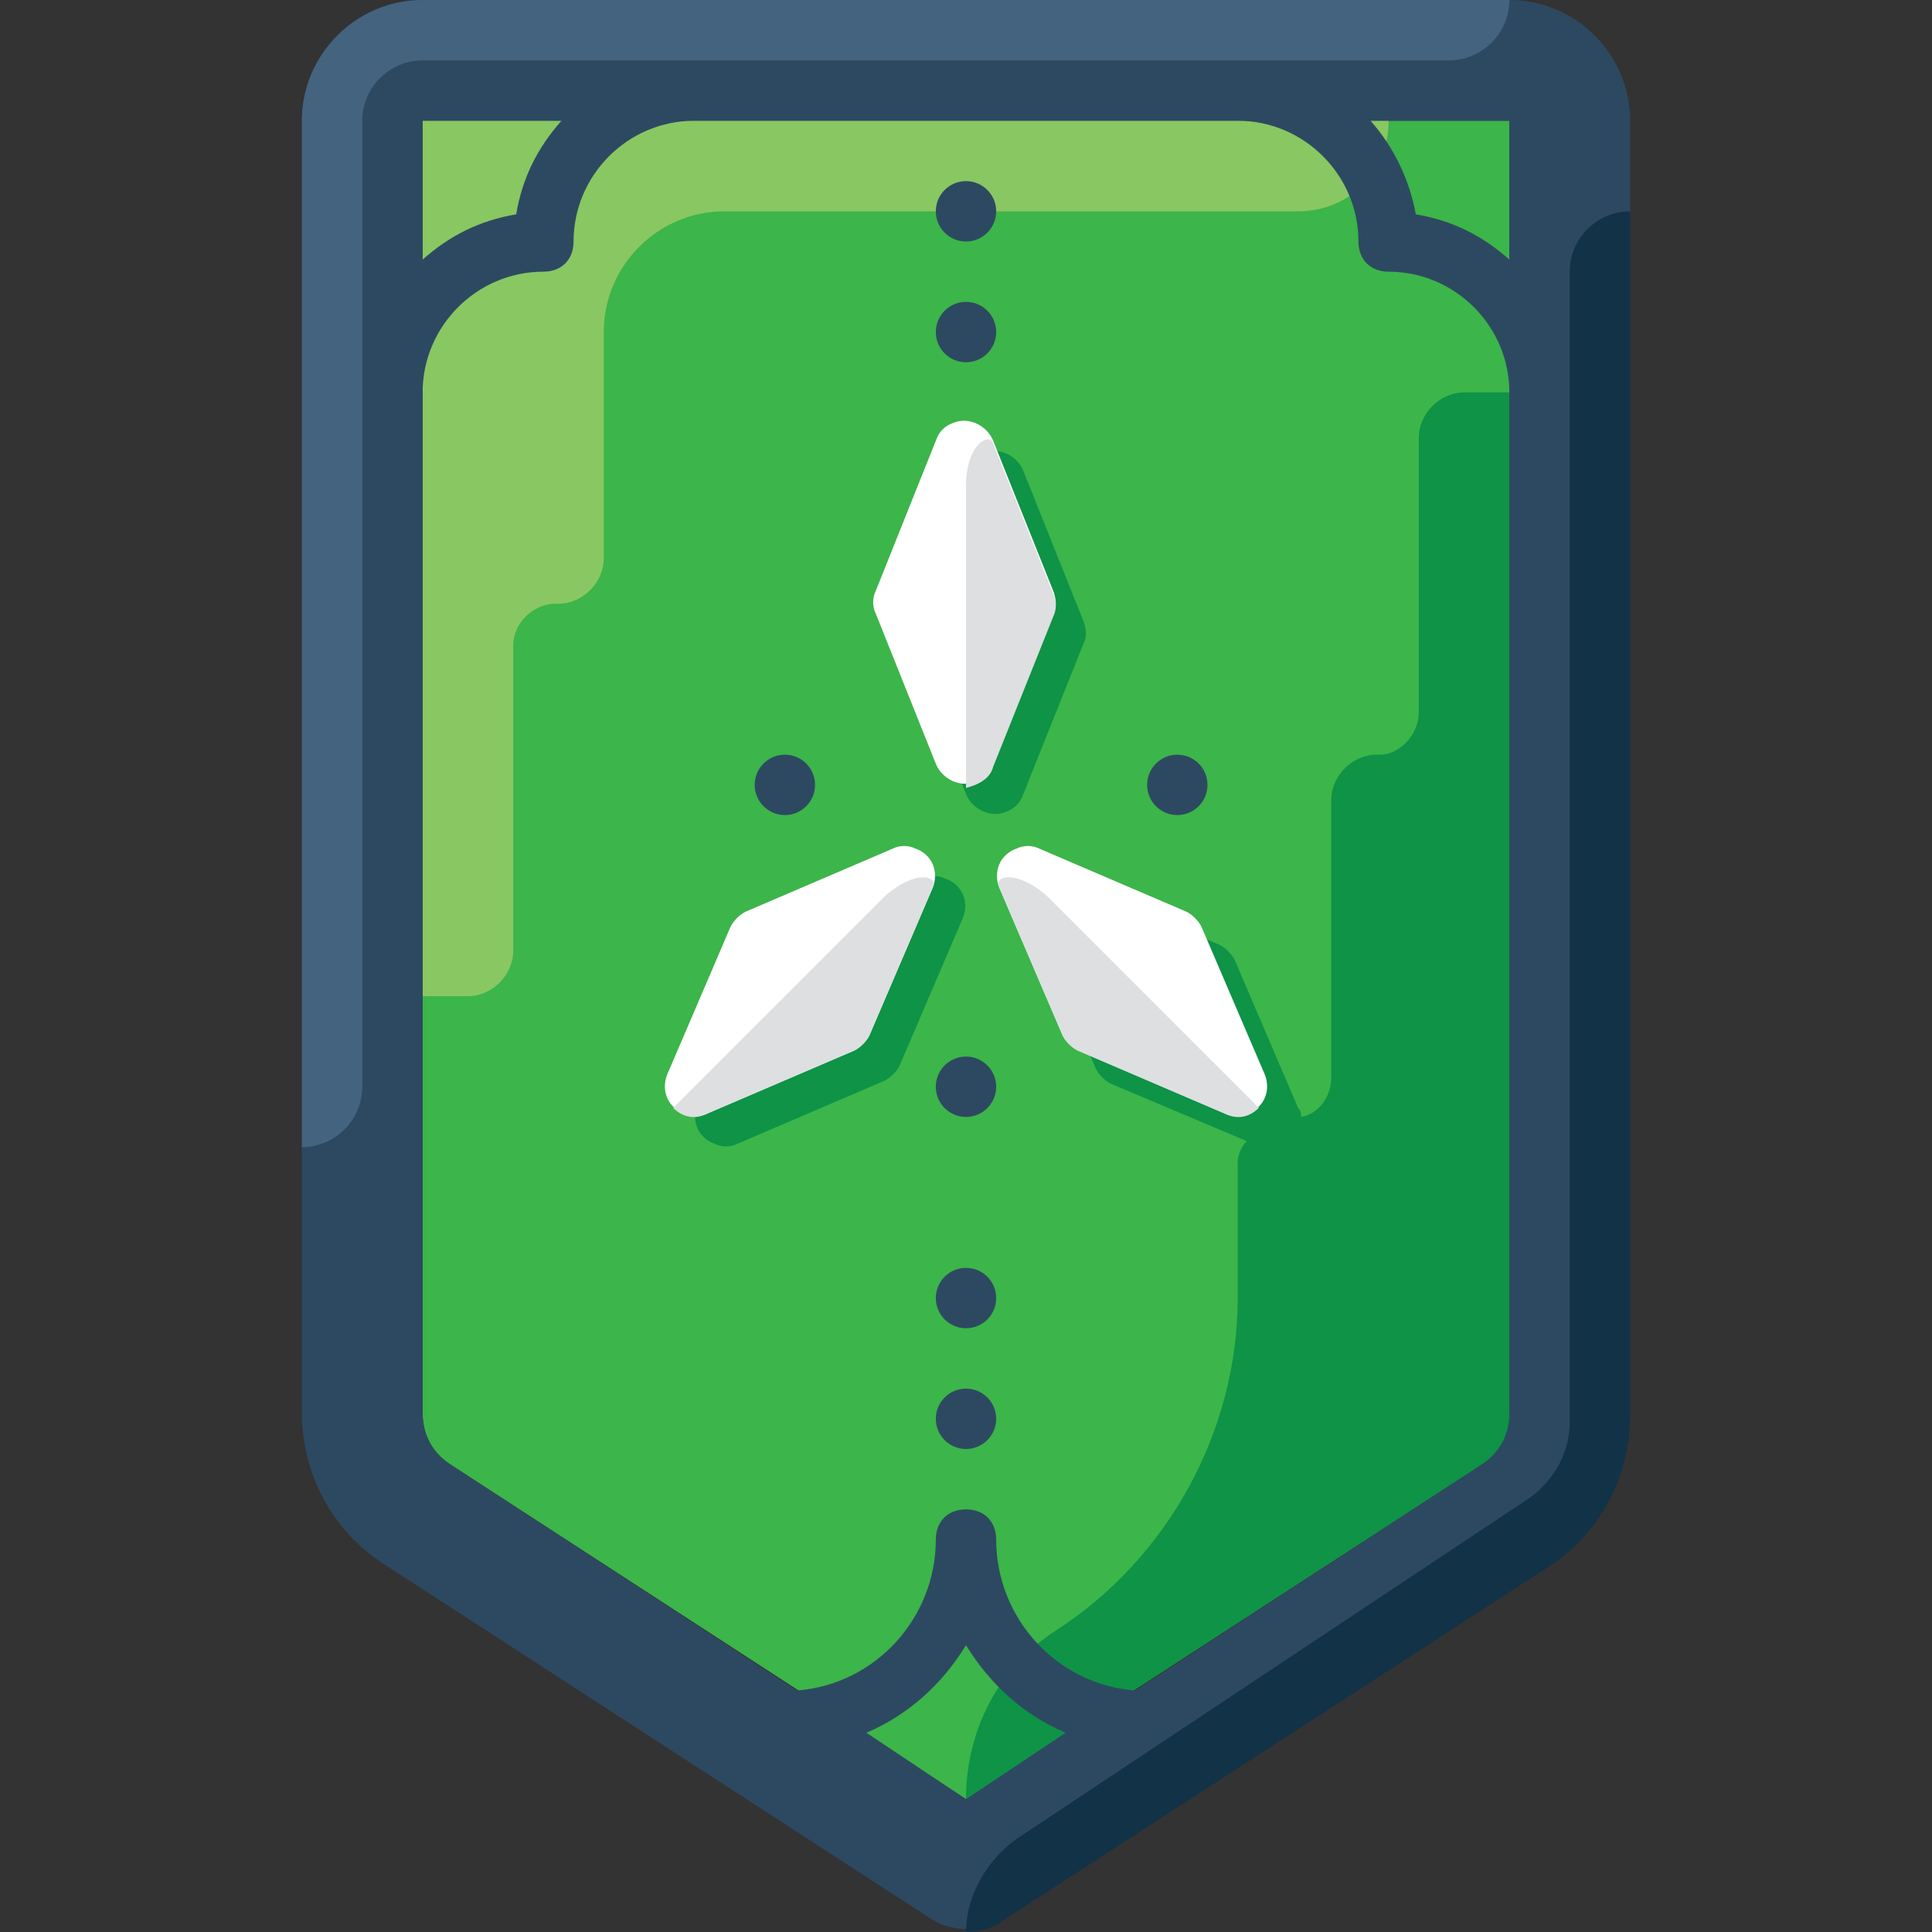 <?xml version="1.0" encoding="iso-8859-1"?>
<!-- Generator: Adobe Illustrator 19.0.0, SVG Export Plug-In . SVG Version: 6.00 Build 0)  -->
<svg version="1.1" id="Layer_1" xmlns="http://www.w3.org/2000/svg" xmlns:xlink="http://www.w3.org/1999/xlink" x="0px" y="0px"
	 viewBox="0 0 512 512" style="enable-background:new 0 0 512 512;" xml:space="preserve">
<rect x="0" y="0" width="512" height="512" fill="#333333" stroke="none"/>
<path style="fill:#3CB54A;" d="M119.2,388c-4.8-3.2-7.2-8-7.2-13.6V32h288v342.4c0,5.6-2.4,10.4-7.2,13.6L256,476.8L119.2,388z"/>
<path style="fill:#89C763;" d="M112,32v232h12c6.4,0,12-5.6,12-12l0,0v-80.8c0-6.4,5.6-11.2,11.2-11.2c0,0,0,0,0.8,0l0,0
	c6.4,0,12-5.6,12-12l0,0V88c0-17.6,14.4-32,32-32h152c13.6,0,24-10.4,24-24H112z"/>
<path style="fill:#0E9347;" d="M287.2,164.8l-16-40c-1.6-4-6.4-6.4-10.4-4.8c-2.4,0.8-4,2.4-4.8,4.8l-16,40c-0.8,1.6-0.8,4,0,5.6
	l16,40c1.6,4,6.4,6.4,10.4,4.8c2.4-0.8,4-2.4,4.8-4.8l16-40C288,168.8,288,167.2,287.2,164.8z"/>
<path style="fill:#FFFFFF;" d="M279.2,156.8l-16-40c-1.6-4-6.4-6.4-10.4-4.8c-2.4,0.8-4,2.4-4.8,4.8l-16,40c-0.8,1.6-0.8,4,0,5.6
	l16,40c1.6,4,6.4,6.4,10.4,4.8c2.4-0.8,4-2.4,4.8-4.8l16-40C280,160.8,280,159.2,279.2,156.8z"/>
<g>
	<circle style="fill:#2D4961;" cx="256" cy="376" r="8"/>
	<circle style="fill:#2D4961;" cx="256" cy="88" r="8"/>
	<circle style="fill:#2D4961;" cx="312" cy="208" r="8"/>
	<circle style="fill:#2D4961;" cx="256" cy="288" r="8"/>
	<circle style="fill:#2D4961;" cx="208" cy="208" r="8"/>
	<circle style="fill:#2D4961;" cx="256" cy="56" r="8"/>
	<circle style="fill:#2D4961;" cx="256" cy="344" r="8"/>
</g>
<g>
	<path style="fill:#0E9347;" d="M238.4,282.4l16.8-39.2c1.6-4,0-8.8-4.8-10.4c-1.6-0.8-4-0.8-5.6,0l-39.2,16.8c-1.6,0.8-3.2,2.4-4,4
		l-16.8,39.2c-1.6,4,0,8.8,4.8,10.4c1.6,0.8,4,0.8,5.6,0l39.2-16.8C236,285.6,237.6,284,238.4,282.4z"/>
	<path style="fill:#0E9347;" d="M388,104c-6.4,0-12,5.6-12,12v72.8c0,5.6-4.8,11.2-10.4,11.2l0,0h-0.8c-6.4,0-12,5.6-12,12l0,0v73.6
		c0,4.8-3.2,9.6-8,10.4c0-0.8,0-1.6-0.8-2.4l-16.8-39.2c-0.8-1.6-2.4-3.2-4-4L284,233.6c-4-1.6-8.8,0-10.4,4.8c-0.8,1.6-0.8,4,0,5.6
		l16.8,39.2c0.8,1.6,2.4,3.2,4,4l36,15.2c-1.6,1.6-2.4,4-2.4,5.6v36c0,35.2-18.4,68.8-48,88c-15.2,9.6-24,26.4-24,44.8L392.8,388
		c4-2.4,7.2-7.2,7.2-12l0,0V104H388z"/>
</g>
<path style="fill:#FFFFFF;" d="M230.4,274.4l16.8-39.2c1.6-4,0-8.8-4.8-10.4c-1.6-0.8-4-0.8-5.6,0l-39.2,16.8c-1.6,0.8-3.2,2.4-4,4
	l-16.8,39.2c-1.6,4,0,8.8,4.8,10.4c1.6,0.8,4,0.8,5.6,0l39.2-16.8C228,277.6,229.6,276,230.4,274.4z"/>
<path style="fill:#DDDFE1;" d="M187.2,295.2l39.2-16.8c1.6-0.8,3.2-2.4,4-4l16.8-39.2c1.6-3.2-4.8-4.8-12.8,2.4l-56,56
	C180.8,296,184,296.8,187.2,295.2z"/>
<path style="fill:#FFFFFF;" d="M281.6,274.4l-16.8-39.2c-1.6-4,0-8.8,4.8-10.4c1.6-0.8,4-0.8,5.6,0l39.2,16.8c1.6,0.8,3.2,2.4,4,4
	l16.8,39.2c1.6,4,0,8.8-4.8,10.4c-1.6,0.8-4,0.8-5.6,0l-39.2-16.8C284,277.6,282.4,276,281.6,274.4z"/>
<g>
	<path style="fill:#DDDFE1;" d="M324.8,295.2l-39.2-16.8c-1.6-0.8-3.2-2.4-4-4l-16.8-39.2c-1.6-3.2,4.8-4.8,12.8,2.4l56,56
		C331.2,296,328,296.8,324.8,295.2z"/>
	<path style="fill:#DDDFE1;" d="M263.2,203.2l16-40c0.8-1.6,0.8-4,0-5.6l-16-40c-0.8-3.2-7.2,0-7.2,11.2v80
		C259.2,208,262.4,206.4,263.2,203.2z"/>
</g>
<path style="fill:#2D4961;" d="M400,0H112C94.4,0,80,14.4,80,32v342.4c0,16,8,31.2,21.6,40l145.6,94.4c5.6,3.2,12,3.2,17.6,0
	l145.6-94.4c13.6-8.8,21.6-24,21.6-40V32C432,14.4,417.6,0,400,0z M400,68.8c-7.2-6.4-15.2-10.4-24.8-12c-1.6-8.8-5.6-17.6-12-24.8
	H400V68.8z M148.8,32c-6.4,7.2-10.4,15.2-12,24.8c-9.6,1.6-17.6,5.6-24.8,12V32H148.8z M256,476.8l-26.4-17.6
	c11.2-4.8,20-12.8,26.4-23.2c6.4,10.4,15.2,18.4,26.4,23.2L256,476.8z M400,374.4c0,5.6-2.4,10.4-7.2,13.6l-92,60
	c-20.8-1.6-36.8-19.2-36.8-40c0-4.8-3.2-8-8-8c-4.8,0-8,3.2-8,8c0,20.8-16,38.4-36.8,40l-92-60c-4.8-3.2-7.2-8-7.2-13.6V104
	c0-17.6,14.4-32,32-32c4.8,0,8-3.2,8-8c0-17.6,14.4-32,32-32h144c17.6,0,32,14.4,32,32c0,4.8,3.2,8,8,8c17.6,0,32,14.4,32,32V374.4z
	"/>
<path style="fill:#44637F;" d="M80,32v272l0,0c8.8,0,16-7.2,16-16V32c0-8.8,7.2-16,16-16h272c8.8,0,16-7.2,16-16H112
	C94.4,0,80,14.4,80,32z"/>
<path style="fill:#123247;" d="M410.4,415.2c13.6-8.8,21.6-24,21.6-40V56l0,0c-8.8,0-16,7.2-16,16v304.8c0,8-4,15.2-10.4,20
	l-136,90.4c-8,5.6-13.6,15.2-13.6,24.8l0,0c3.2,0,6.4-0.8,8.8-2.4L410.4,415.2z"/>
<g>
</g>
<g>
</g>
<g>
</g>
<g>
</g>
<g>
</g>
<g>
</g>
<g>
</g>
<g>
</g>
<g>
</g>
<g>
</g>
<g>
</g>
<g>
</g>
<g>
</g>
<g>
</g>
<g>
</g>
</svg>
